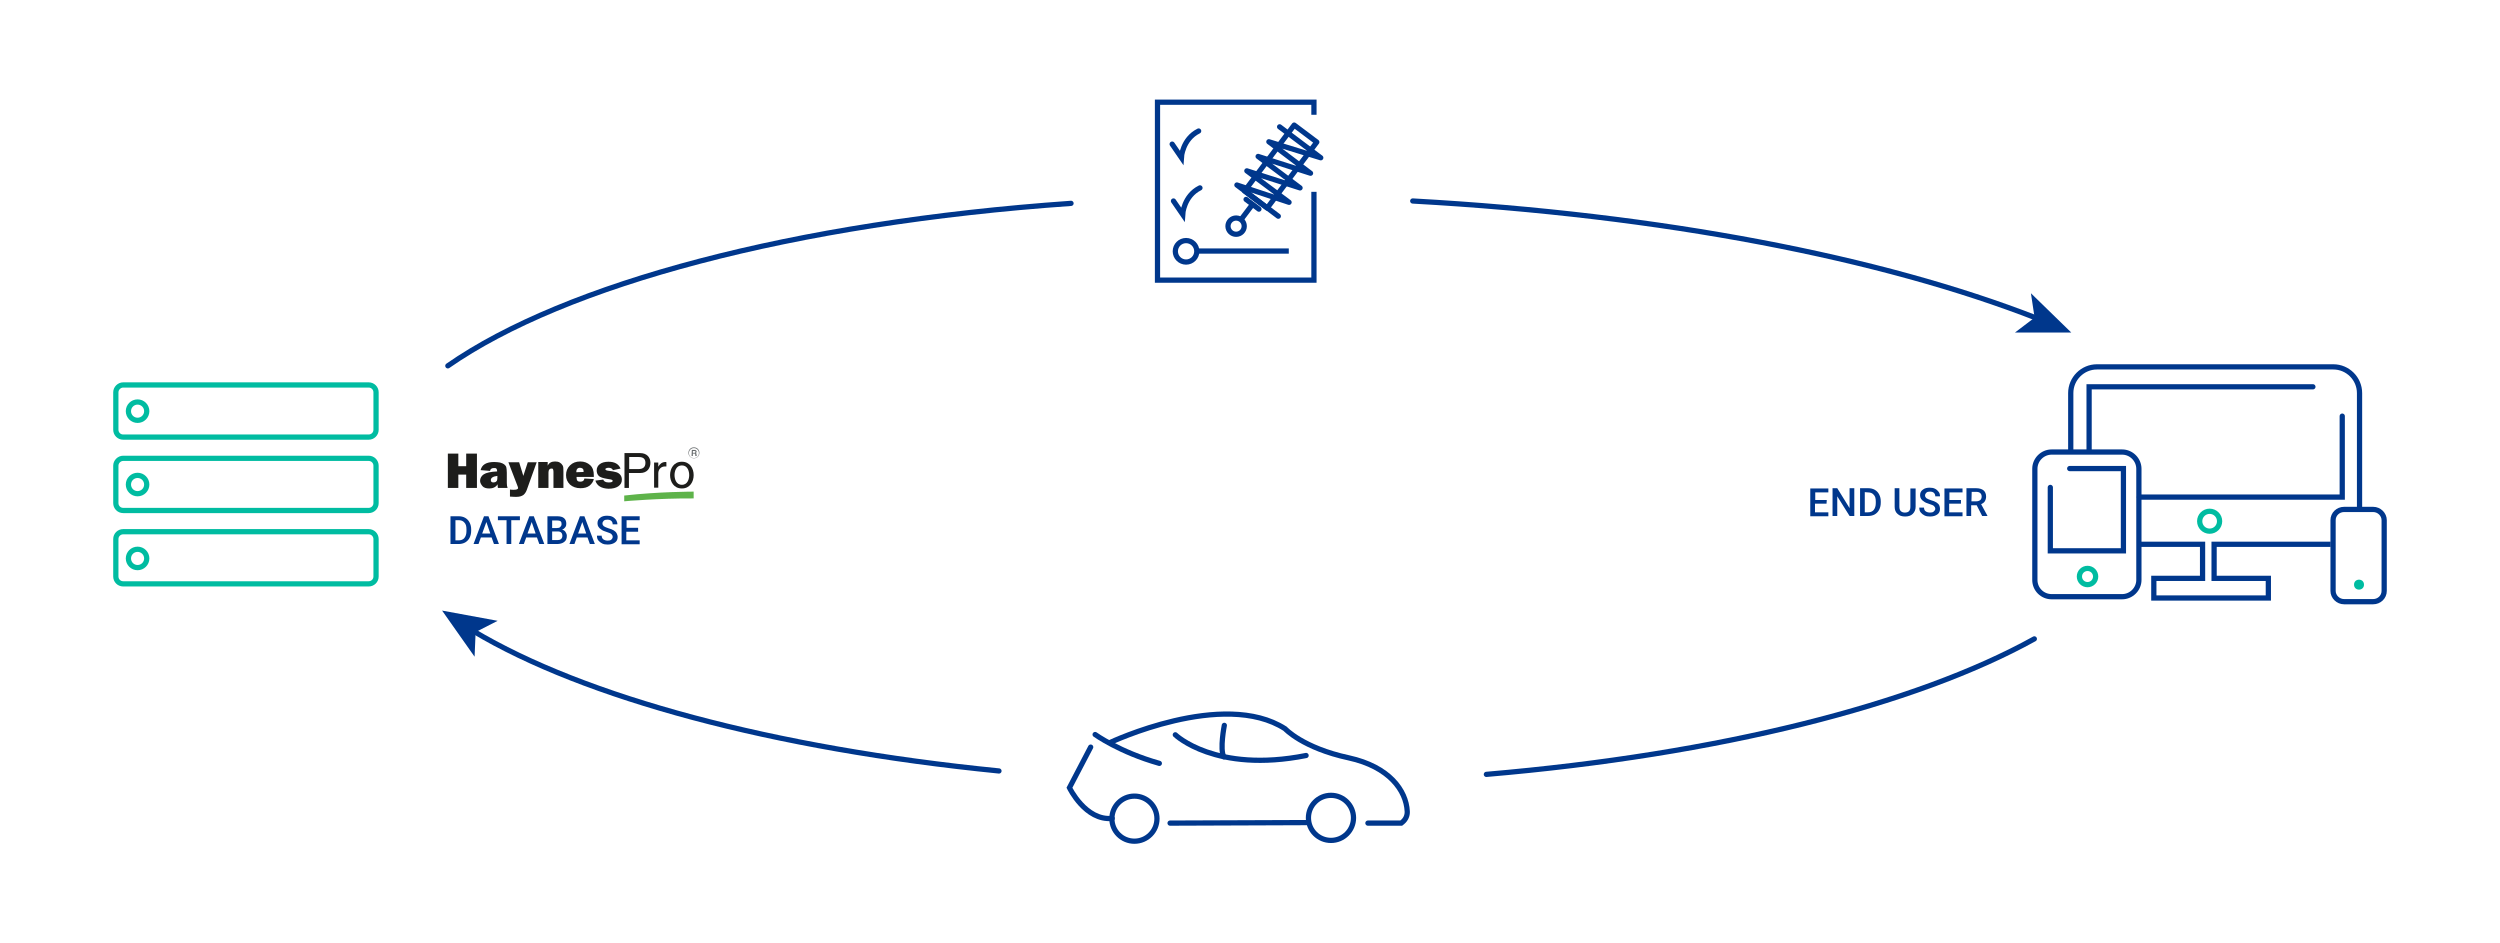 <?xml version="1.0" encoding="UTF-8"?> <svg xmlns="http://www.w3.org/2000/svg" xmlns:xlink="http://www.w3.org/1999/xlink" version="1.1" id="a" x="0px" y="0px" viewBox="0 0 954 360" style="enable-background:new 0 0 954 360;" xml:space="preserve"> <style type="text/css"> .st0{fill:none;stroke:#00BCA1;stroke-width:2;stroke-miterlimit:10;} .st1{fill:none;stroke:#00BCA1;stroke-width:2;stroke-linecap:round;stroke-miterlimit:10;} .st2{fill:none;stroke:#00378C;stroke-width:2;stroke-linecap:round;stroke-miterlimit:10;} .st3{fill:none;stroke:#00378C;stroke-width:2;stroke-miterlimit:10;} .st4{fill:none;stroke:#00378C;stroke-width:2;stroke-linecap:round;stroke-linejoin:round;stroke-miterlimit:4;} .st5{fill:none;stroke:#00378C;stroke-width:2;stroke-linecap:round;stroke-linejoin:round;} .st6{fill:#00378C;} .st7{fill:none;stroke:#00BCA1;stroke-width:2;stroke-linecap:round;stroke-miterlimit:10;} .st8{fill:#00BCA1;} .st9{enable-background:new ;} .st10{clip-path:url(#SVGID_00000151536710439159121080000017621347142213545874_);} .st11{fill:#1D1D1B;} .st12{clip-path:url(#SVGID_00000088095002015813221660000004628485803118079389_);} .st13{fill:#5EB34A;} .st14{fill-rule:evenodd;clip-rule:evenodd;fill:#696D6F;} .st15{fill:#696D6F;} </style> <g> <g> <path class="st0" d="M47,202.9h93.7c1.6,0,2.8,1.3,2.8,2.8V220c0,1.6-1.3,2.8-2.8,2.8H47c-1.6,0-2.8-1.3-2.8-2.8v-14.3 C44.2,204.1,45.5,202.9,47,202.9z"></path> <path class="st0" d="M47,174.9h93.7c1.6,0,2.8,1.3,2.8,2.8V192c0,1.6-1.3,2.8-2.8,2.8H47c-1.6,0-2.8-1.3-2.8-2.8v-14.3 C44.2,176.2,45.5,174.9,47,174.9z"></path> <path class="st0" d="M47,146.9h93.7c1.6,0,2.8,1.3,2.8,2.8V164c0,1.6-1.3,2.8-2.8,2.8H47c-1.6,0-2.8-1.3-2.8-2.8v-14.3 C44.2,148.2,45.5,146.9,47,146.9z"></path> <ellipse class="st1" cx="52.5" cy="156.9" rx="3.5" ry="3.5"></ellipse> <ellipse class="st1" cx="52.5" cy="184.9" rx="3.5" ry="3.5"></ellipse> <ellipse class="st1" cx="52.5" cy="213.1" rx="3.5" ry="3.5"></ellipse> </g> <g> <path class="st2" d="M417.9,280.3c0,0,9.3,6.7,24.5,11"></path> <path class="st2" d="M416.2,285.1l-8.1,15.5c0,0,6.1,12.7,16.3,11.7"></path> <circle class="st2" cx="507.9" cy="312.1" r="8.6"></circle> <circle class="st2" cx="432.9" cy="312.4" r="8.6"></circle> <path class="st2" d="M448.5,280.4c0,0,15.3,14.8,49.9,7.9"></path> <path class="st2" d="M467.2,276.8c0,0-1.8,9.2-0.2,12"></path> <line class="st2" x1="446.5" y1="314.1" x2="498.5" y2="313.9"></line> <path class="st2" d="M522,314.1h12.7l0.5-0.4c1.2-1,1.9-2.5,1.8-4.1c-0.4-7.9-6.8-17-22.3-20.4c-17.6-3.8-24.3-11.1-24.3-11.1 c-23.6-15.2-66.9,5.3-66.9,5.3"></path> </g> <g> <g> <polyline class="st3" points="501.4,43.8 501.4,39 441.7,39 441.7,106.9 501.4,106.9 501.4,73.2 "></polyline> <g> <circle class="st2" cx="452.6" cy="95.9" r="4.1"></circle> <line class="st3" x1="491.8" y1="95.8" x2="457.2" y2="95.8"></line> </g> </g> <g> <rect x="473.1" y="58.2" transform="matrix(0.601 -0.799 0.799 0.601 144.091 415.932)" class="st4" width="31.5" height="10.8"></rect> <polyline class="st5" points="488.3,48.4 504,60.2 484.2,54.1 500.1,66.1 480.1,59.7 496.1,71.7 475.8,65.2 491.9,77.2 472,70.6 487.8,82.5 "></polyline> <line class="st5" x1="477.5" y1="78.6" x2="473.8" y2="83.5"></line> <line class="st5" x1="475.5" y1="76.1" x2="480.4" y2="79.8"></line> <circle class="st3" cx="471.7" cy="86.3" r="3.1"></circle> </g> <path class="st2" d="M447.8,76.7l3.5,5.1c0,0,0.4-7,6.6-10.1"></path> <path class="st2" d="M447.3,55l3.5,5.1c0,0,0.4-7,6.6-10.1"></path> </g> <g> <path class="st2" d="M381.2,294.2c-86.3-8.6-158.1-28-200.6-53.4"></path> <polygon class="st6" points="168.7,233 189.9,236.9 181.5,241.2 181.1,250.6 "></polygon> </g> <path class="st2" d="M776.3,243.8C730.8,269,656,287.9,567.2,295.5"></path> <g> <path class="st2" d="M539.1,76.7C634.3,82,718,98.3,777.4,121.5"></path> <polygon class="st6" points="790.4,126.9 768.9,126.9 776.4,121.2 775,111.9 "></polygon> </g> <path class="st2" d="M170.9,139.6c44.8-31.2,132.2-54.6,237.8-62"></path> <g> <path class="st3" d="M900.4,194.9V150c0-5.5-4.5-10-10-10h-90.2c-5.5,0-10,4.5-10,10v22.5"></path> <polyline class="st3" points="816.2,207.7 840.5,207.7 840.5,220.7 821.9,220.7 821.9,228.2 865.6,228.2 865.6,220.7 844.9,220.7 844.9,207.7 889.4,207.7 "></polyline> <path class="st3" d="M776.5,221.3v-42.4c0-3.5,2.9-6.4,6.4-6.4h26.9c3.5,0,6.4,2.9,6.4,6.4v42.4c0,3.5-2.9,6.4-6.4,6.4h-26.9 C779.4,227.7,776.5,224.9,776.5,221.3z"></path> <path class="st3" d="M894.5,194.4h11.1c2.3,0,4.2,1.9,4.2,4.1v27c0,2.3-1.9,4.1-4.2,4.1h-11.1c-2.3,0-4.2-1.9-4.2-4.1v-27 C890.3,196.2,892.2,194.4,894.5,194.4z"></path> <ellipse class="st7" cx="796.6" cy="220" rx="3.1" ry="3.1"></ellipse> <circle class="st8" cx="900.2" cy="223.1" r="1.9"></circle> <ellipse class="st7" cx="843.2" cy="198.9" rx="3.8" ry="3.8"></ellipse> <polyline class="st2" points="893.8,158.8 893.8,189.7 816.4,189.7 "></polyline> <polyline class="st2" points="797.2,172.1 797.2,147.6 882.6,147.6 "></polyline> <polyline class="st2" points="789.8,178.8 810.3,178.8 810.3,210.2 782.4,210.2 782.4,186 "></polyline> </g> <g class="st9"> <path class="st6" d="M171.9,207.6V197h3.1c0.9,0,1.8,0.2,2.5,0.6s1.3,1,1.7,1.8s0.6,1.6,0.6,2.6v0.5c0,1-0.2,1.9-0.6,2.7 s-1,1.4-1.7,1.8c-0.7,0.4-1.6,0.6-2.5,0.6L171.9,207.6L171.9,207.6z M173.8,198.5v7.7h1.2c1,0,1.7-0.3,2.2-0.9 c0.5-0.6,0.8-1.5,0.8-2.6V202c0-1.2-0.2-2-0.8-2.6c-0.5-0.6-1.2-0.9-2.2-0.9H173.8z"></path> </g> <g class="st9"> <path class="st6" d="M187.6,205.1h-4.1l-0.9,2.5h-1.9l4-10.6h1.7l4,10.6h-1.9L187.6,205.1z M184,203.6h3.1l-1.5-4.4L184,203.6z"></path> <path class="st6" d="M198.4,198.5h-3.3v9.1h-1.8v-9.1H190V197h8.4V198.5z"></path> </g> <g class="st9"> <path class="st6" d="M204.9,205.1h-4.1l-0.9,2.5H198l4-10.6h1.7l4,10.6h-1.9L204.9,205.1z M201.3,203.6h3.1l-1.5-4.4L201.3,203.6z "></path> <path class="st6" d="M208.9,207.6V197h3.6c1.2,0,2.1,0.2,2.7,0.7s0.9,1.2,0.9,2.2c0,0.5-0.1,0.9-0.4,1.3c-0.3,0.4-0.6,0.7-1.2,0.9 c0.6,0.2,1,0.4,1.3,0.9s0.5,0.9,0.5,1.5c0,1-0.3,1.8-1,2.3c-0.6,0.5-1.6,0.8-2.7,0.8L208.9,207.6L208.9,207.6z M210.7,201.5h1.8 c0.6,0,1-0.1,1.3-0.4c0.3-0.3,0.5-0.6,0.5-1.1s-0.1-0.9-0.4-1.1s-0.8-0.3-1.4-0.3h-1.8L210.7,201.5L210.7,201.5z M210.7,202.8v3.3 h2c0.6,0,1-0.1,1.4-0.4c0.3-0.3,0.5-0.7,0.5-1.2c0-1.1-0.6-1.7-1.7-1.7L210.7,202.8L210.7,202.8z"></path> <path class="st6" d="M224.2,205.1h-4.1l-0.9,2.5h-1.9l4-10.6h1.7l4,10.6h-1.9L224.2,205.1z M220.6,203.6h3.1l-1.5-4.4L220.6,203.6 z"></path> <path class="st6" d="M233.8,204.9c0-0.5-0.2-0.8-0.5-1.1s-0.9-0.5-1.8-0.8s-1.5-0.5-2-0.9c-1-0.6-1.5-1.4-1.5-2.4 c0-0.9,0.3-1.6,1-2.1c0.7-0.6,1.6-0.8,2.7-0.8c0.7,0,1.4,0.1,2,0.4c0.6,0.3,1,0.7,1.4,1.2c0.3,0.5,0.5,1.1,0.5,1.7h-1.8 c0-0.6-0.2-1-0.5-1.3s-0.8-0.5-1.5-0.5c-0.6,0-1.1,0.1-1.4,0.4c-0.3,0.3-0.5,0.6-0.5,1.1c0,0.4,0.2,0.7,0.5,1 c0.4,0.3,1,0.5,1.8,0.8c0.8,0.2,1.5,0.5,2,0.8s0.9,0.7,1.1,1.1c0.2,0.4,0.4,0.9,0.4,1.4c0,0.9-0.3,1.6-1,2.1s-1.6,0.8-2.8,0.8 c-0.8,0-1.5-0.1-2.1-0.4c-0.6-0.3-1.1-0.7-1.5-1.2s-0.5-1.1-0.5-1.8h1.8c0,0.6,0.2,1.1,0.6,1.4c0.4,0.3,1,0.5,1.7,0.5 c0.6,0,1.1-0.1,1.4-0.4C233.6,205.6,233.8,205.3,233.8,204.9z"></path> <path class="st6" d="M243.4,202.9H239v3.3h5.1v1.5h-6.9V197h6.9v1.5h-5v2.9h4.4v1.5H243.4z"></path> </g> <g class="st9"> <path class="st6" d="M697,192.2h-4.4v3.3h5.1v1.5h-6.9v-10.6h6.9v1.5h-5v2.9h4.4L697,192.2L697,192.2z"></path> <path class="st6" d="M707.6,196.9h-1.8l-4.7-7.5v7.5h-1.8v-10.6h1.8l4.7,7.6v-7.6h1.8V196.9z"></path> <path class="st6" d="M709.8,196.9v-10.6h3.1c0.9,0,1.8,0.2,2.5,0.6s1.3,1,1.7,1.8s0.6,1.6,0.6,2.6v0.5c0,1-0.2,1.9-0.6,2.7 c-0.4,0.8-1,1.4-1.7,1.8c-0.7,0.4-1.6,0.6-2.5,0.6L709.8,196.9L709.8,196.9z M711.6,187.8v7.7h1.2c1,0,1.7-0.3,2.2-0.9 c0.5-0.6,0.8-1.5,0.8-2.6v-0.6c0-1.2-0.2-2-0.8-2.6c-0.5-0.6-1.2-0.9-2.2-0.9L711.6,187.8L711.6,187.8z"></path> <path class="st6" d="M731,186.3v7.1c0,1.1-0.4,2-1.1,2.7c-0.7,0.7-1.7,1-2.9,1s-2.2-0.3-2.9-1c-0.7-0.6-1.1-1.5-1.1-2.7v-7.1h1.8 v7.1c0,0.7,0.2,1.3,0.5,1.6c0.4,0.4,0.9,0.6,1.6,0.6c1.4,0,2.1-0.7,2.1-2.2v-7h2V186.3z"></path> <path class="st6" d="M738.5,194.2c0-0.5-0.2-0.8-0.5-1.1s-0.9-0.5-1.8-0.8s-1.5-0.5-2-0.9c-1-0.6-1.5-1.4-1.5-2.4 c0-0.9,0.3-1.6,1-2.1c0.7-0.6,1.6-0.8,2.7-0.8c0.7,0,1.4,0.1,2,0.4c0.6,0.3,1,0.7,1.4,1.2s0.5,1.1,0.5,1.7h-1.8 c0-0.6-0.2-1-0.5-1.3s-0.8-0.5-1.5-0.5c-0.6,0-1.1,0.1-1.4,0.4c-0.3,0.3-0.5,0.6-0.5,1.1c0,0.4,0.2,0.7,0.5,1 c0.4,0.3,1,0.5,1.8,0.8c0.8,0.2,1.5,0.5,2,0.8s0.9,0.7,1.1,1.1c0.2,0.4,0.3,0.9,0.3,1.4c0,0.9-0.3,1.6-1,2.1s-1.6,0.8-2.8,0.8 c-0.8,0-1.5-0.1-2.1-0.4c-0.6-0.3-1.1-0.7-1.5-1.2s-0.5-1.1-0.5-1.8h1.8c0,0.6,0.2,1.1,0.6,1.4c0.4,0.3,1,0.5,1.7,0.5 c0.6,0,1.1-0.1,1.4-0.4S738.5,194.6,738.5,194.2z"></path> <path class="st6" d="M748.2,192.2h-4.4v3.3h5.1v1.5H742v-10.6h6.9v1.5h-5v2.9h4.4v1.4H748.2z"></path> <path class="st6" d="M754.3,192.8h-2.1v4.1h-1.8v-10.6h3.7c1.2,0,2.2,0.3,2.8,0.8s1,1.3,1,2.4c0,0.7-0.2,1.3-0.5,1.8 s-0.8,0.8-1.4,1.1l2.4,4.4v0.1h-2L754.3,192.8z M752.3,191.3h1.9c0.6,0,1.1-0.2,1.5-0.5c0.3-0.3,0.5-0.7,0.5-1.3s-0.2-1-0.5-1.3 s-0.8-0.5-1.4-0.5h-1.9L752.3,191.3L752.3,191.3z"></path> </g> <g> <g> <g> <defs> <rect id="SVGID_1_" x="170.9" y="170.7" width="96.1" height="20.5"></rect> </defs> <clipPath id="SVGID_00000008832885590370494110000013955570051046095245_"> <use xlink:href="#SVGID_1_" style="overflow:visible;"></use> </clipPath> <g style="clip-path:url(#SVGID_00000008832885590370494110000013955570051046095245_);"> <polygon class="st11" points="182,173.1 182,186.2 177.9,186.2 177.9,181.1 174.9,181.1 174.9,186.2 170.9,186.2 170.9,173.1 174.9,173.1 174.9,177.9 177.9,177.9 177.9,173.1 "></polygon> <g> <g> <g> <defs> <rect id="SVGID_00000121249895216631116140000011673210328886591878_" x="158" y="160.4" width="119.2" height="50.9"></rect> </defs> <clipPath id="SVGID_00000160190478488383888710000008185945385866399377_"> <use xlink:href="#SVGID_00000121249895216631116140000011673210328886591878_" style="overflow:visible;"></use> </clipPath> <g style="clip-path:url(#SVGID_00000160190478488383888710000008185945385866399377_);"> <path class="st11" d="M193.7,186.2H190c-0.1-0.4-0.1-0.9-0.1-1.4c-0.7,1.1-1.8,1.6-3.2,1.6c-1.2,0-2.1-0.3-2.6-0.9 s-0.9-1.3-0.9-2c0-1,0.5-1.9,1.4-2.5s2.7-1,5.1-1.1v-0.2c0-0.4-0.1-0.7-0.3-0.9s-0.5-0.2-0.9-0.2c-0.9,0-1.4,0.4-1.5,1.1 l-3.6-0.3c0.5-2.1,2.2-3.1,5.2-3.1c0.8,0,1.5,0.1,2.2,0.2c0.7,0.2,1.2,0.4,1.6,0.7c0.4,0.3,0.7,0.7,0.8,1.1 c0.1,0.4,0.2,1.1,0.2,2.1v3.9C193.4,185.1,193.5,185.7,193.7,186.2 M189.8,181.6c-1.6,0.2-2.5,0.7-2.5,1.6 c0,0.6,0.3,0.9,1,0.9c0.4,0,0.8-0.1,1.1-0.4c0.3-0.2,0.4-0.8,0.4-1.6V181.6L189.8,181.6z"></path> <path class="st11" d="M204.8,176.4L201,187c-0.3,0.8-0.7,1.4-1.3,1.9c-0.6,0.4-1.4,0.7-2.6,0.7c-0.3,0-1.5,0-2.5-0.1v-2.7 c0.5,0.1,1,0.1,1.4,0.1c1.1,0,1.7-0.2,1.7-0.7c0-0.2-0.1-0.4-0.2-0.7l-3.5-9.1h4.1l1.6,5.2l1.7-5.2H204.8L204.8,176.4z"></path> <path class="st11" d="M215,186.2h-3.8V180c0-0.5-0.1-0.8-0.2-1s-0.4-0.2-0.6-0.2c-0.7,0-1.1,0.5-1.1,1.5v5.9h-3.9v-9.9h3.6 v1.4c0.5-1.1,1.5-1.6,2.8-1.6c0.7,0,1.3,0.1,1.8,0.4c0.5,0.3,0.8,0.6,1.1,1.1s0.3,1.2,0.3,2.3L215,186.2L215,186.2z"></path> <path class="st11" d="M223,182.6l3.6,0.2c-0.2,1-0.8,1.8-1.6,2.5c-0.9,0.7-2.1,1-3.5,1c-1.6,0-3-0.5-4-1.4 c-1-1-1.5-2.1-1.5-3.6s0.5-2.7,1.5-3.7s2.3-1.5,3.9-1.5s2.8,0.5,3.8,1.4s1.4,2.2,1.4,3.9c0,0.1,0,0.3,0,0.6H220 c0,0.6,0.1,1.1,0.3,1.4s0.6,0.4,1.2,0.4C222.4,183.8,222.9,183.4,223,182.6 M222.7,180.1c0-0.7-0.1-1.1-0.4-1.3 s-0.6-0.3-1-0.3c-0.9,0-1.4,0.6-1.4,1.7L222.7,180.1L222.7,180.1z"></path> <path class="st11" d="M227.2,183.4l3-0.4c0.2,0.7,0.9,1.1,2.1,1.1c1,0,1.5-0.2,1.5-0.6c0-0.2-0.1-0.3-0.3-0.4 c-0.2-0.1-0.6-0.2-1.4-0.3c-2-0.3-3.2-0.7-3.7-1.3s-0.7-1.2-0.7-2c0-1,0.4-1.8,1.2-2.4c0.8-0.6,1.9-0.9,3.3-0.9 c2.4,0,3.9,0.9,4.6,2.6l-2.9,0.6c-0.3-0.6-0.8-0.9-1.7-0.9c-0.4,0-0.7,0.1-0.9,0.2s-0.3,0.2-0.3,0.3c0,0.3,0.3,0.5,0.9,0.6 c1.6,0.2,2.7,0.4,3.3,0.6s1.1,0.5,1.5,1s0.6,1.1,0.6,1.8c0,1.1-0.4,1.9-1.4,2.6c-0.9,0.6-2.1,0.9-3.7,0.9 C229.5,186.4,227.8,185.4,227.2,183.4"></path> <path class="st11" d="M240,186.2h-1.7v-13.3h6c2.5,0,3.9,1.6,3.9,3.7c0,1.9-1.1,3.9-3.9,3.9H240V186.2L240,186.2z M240.1,179h3.5c1.6,0,2.7-0.6,2.7-2.4c0-1.7-1.1-2.2-2.6-2.2h-3.6L240.1,179L240.1,179z"></path> <path class="st11" d="M251.2,186.1h-1.6v-9.6h1.6v1.6l0,0c0.6-1.1,1.5-1.8,2.7-1.8c0.2,0,0.3,0,0.4,0.1v1.6h-0.6 c-1.5,0-2.5,1.2-2.5,2.6L251.2,186.1L251.2,186.1z"></path> <path class="st11" d="M260.2,176.2c3.1,0,4.5,2.6,4.5,5.1s-1.4,5.1-4.5,5.1s-4.5-2.6-4.5-5.1S257.1,176.2,260.2,176.2 M260.2,185c2.3,0,2.8-2.4,2.8-3.7s-0.5-3.7-2.8-3.7s-2.8,2.4-2.8,3.7S257.9,185,260.2,185"></path> <path class="st13" d="M238.2,191.3c0,0,13.3-1.2,26.5-1.1v-2.6c0,0-13.3,0-26.5,1.5L238.2,191.3L238.2,191.3z"></path> <path class="st14" d="M263.9,174h0.5v-0.9h0.6c0.2,0,0.3,0.1,0.3,0.2c0,0.2,0,0.4,0,0.5s0,0.1,0.1,0.2h0.5v-0.1 c0,0-0.1-0.1-0.1-0.2c0-0.1,0-0.4,0-0.5c0-0.2-0.2-0.2-0.3-0.3c0.1-0.1,0.3-0.2,0.3-0.4c0.1-0.2,0-0.4,0-0.4 c-0.1-0.2-0.3-0.3-0.5-0.4H264L263.9,174L263.9,174z M264.4,172.1h0.7c0.2,0,0.3,0.1,0.3,0.3s-0.2,0.4-0.3,0.4h-0.7V172.1 L264.4,172.1z"></path> <path class="st15" d="M264.8,174.9c-1.1,0-2.1-0.9-2.1-2.1s0.9-2.1,2.1-2.1s2.1,0.9,2.1,2.1S266,174.9,264.8,174.9 M264.8,171c-1,0-1.9,0.8-1.9,1.9s0.8,1.9,1.9,1.9s1.9-0.8,1.9-1.9S265.8,171,264.8,171"></path> </g> </g> </g> </g> </g> </g> </g> </g> </g> </svg> 